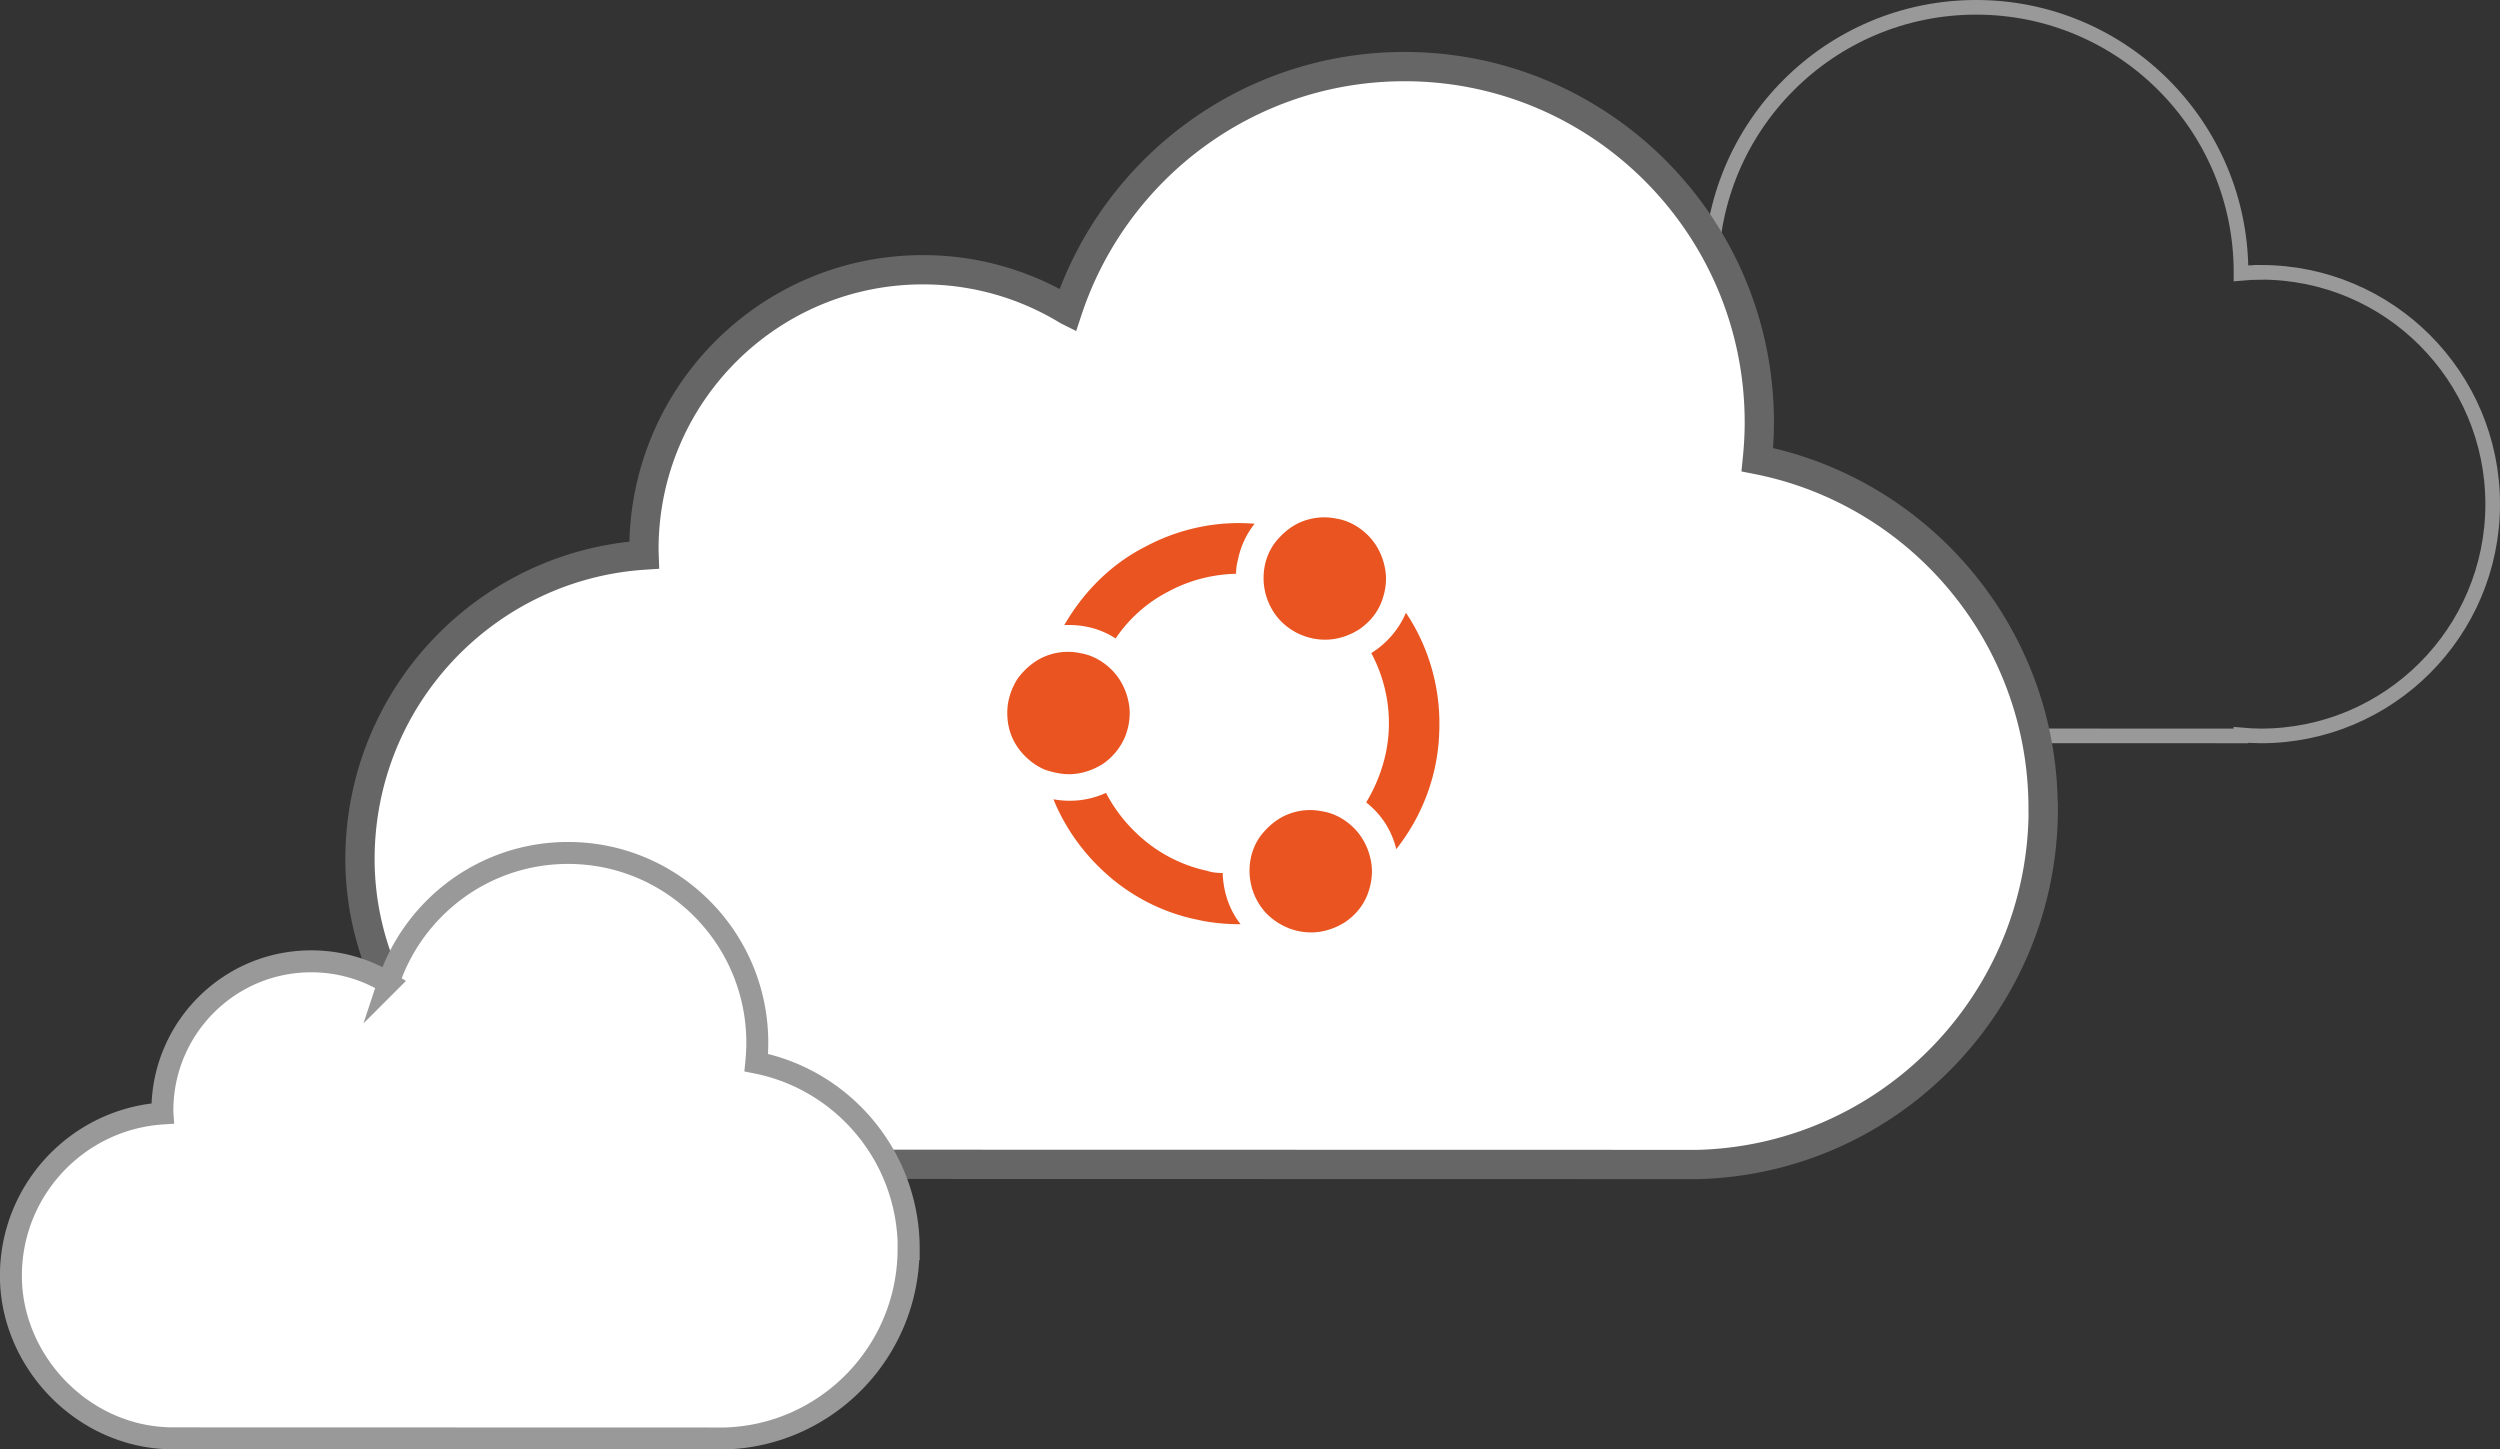 <svg xmlns="http://www.w3.org/2000/svg" viewBox="0 0 341.61 198.06"><rect x="0" y="0" width="341.61" height="198.06" fill="#333333" stroke="none"/><g><path fill="none" stroke="#999" stroke-miterlimit="10" stroke-width="2" d="M308.94 37.21c-.92 0-1.82.06-2.72.14v-.14c0-19.99-16.2-36.21-36.19-36.21s-36.21 16.2-36.21 36.19v.05c-.3 0-.6-.05-.91-.05-17.49 0-31.68 14.17-31.68 31.67s14.17 31.68 31.67 31.68c.31 0 .6-.04.91-.05v.05l72.4.02v-.14c.9.08 1.8.14 2.72.14 17.49 0 31.68-14.17 31.68-31.67 0-17.49-14.17-31.68-31.67-31.68Z"/><path fill="#fff" stroke="#666" stroke-miterlimit="10" stroke-width="4" d="M279.18 110.5c0-23.61-16.78-43.29-39.05-47.69.17-1.67.27-3.37.27-5.09 0-26.85-21.7-48.62-48.48-48.62-21.45 0-39.64 13.96-46.04 33.31a37.856 37.856 0 0 0-19.78-5.55c-21.04 0-38.11 17.09-38.11 38.19 0 .27.01.53.02.8-21.67 1.42-38.82 19.47-38.82 41.56s18.6 41.67 41.56 41.68l141.33.03c26.14-.73 47.11-22.22 47.12-48.6Z"/><path fill="#fff" stroke="#999" stroke-miterlimit="10" stroke-width="3" d="M124.17 170.64c0-12.59-8.95-23.09-20.83-25.44.09-.89.14-1.8.14-2.72 0-14.32-11.57-25.93-25.86-25.93-11.44 0-21.14 7.44-24.55 17.77a20.152 20.152 0 0 0-10.55-2.96c-11.22 0-20.32 9.12-20.33 20.37 0 .14 0 .28.01.42-11.56.76-20.7 10.39-20.71 22.16s9.92 22.22 22.16 22.23l75.37.02c13.94-.39 25.13-11.85 25.13-25.92Z"/><path fill="#e95420" d="M146.05 105.79c1.66 0 3.24-.52 4.64-1.4a8.5 8.5 0 0 0 3.06-3.76c.61-1.57.79-3.24.44-4.81-.35-1.66-1.14-3.15-2.28-4.29-1.14-1.14-2.63-2.01-4.29-2.28a8.14 8.14 0 0 0-4.82.44c-1.49.61-2.8 1.75-3.76 3.06-.88 1.4-1.4 2.98-1.4 4.64 0 1.14.18 2.19.61 3.24a8.188 8.188 0 0 0 1.84 2.71c.79.79 1.66 1.4 2.71 1.84 1.05.35 2.19.61 3.24.61ZM181.07 87.41c1.66 0 3.24-.52 4.64-1.4 1.4-.96 2.45-2.19 3.06-3.76.61-1.58.79-3.24.44-4.81-.35-1.66-1.14-3.15-2.28-4.29-1.14-1.14-2.63-2.01-4.29-2.28a8.219 8.219 0 0 0-4.82.44c-1.49.61-2.8 1.75-3.76 3.06-.96 1.4-1.4 2.98-1.4 4.64 0 2.19.88 4.38 2.45 5.95a8.511 8.511 0 0 0 5.95 2.45ZM165.05 119.01c-2.98-.61-5.78-1.93-8.14-3.76-2.36-1.84-4.38-4.2-5.78-6.91-2.28 1.05-4.73 1.31-7.18.88 1.66 4.11 4.38 7.79 7.79 10.68 3.41 2.89 7.53 4.9 11.91 5.78 1.93.44 3.94.61 5.87.61-1.58-2.01-2.36-4.46-2.45-7-.79 0-1.49-.09-2.01-.26ZM179.15 127.41c1.66 0 3.24-.52 4.64-1.4 1.4-.96 2.45-2.19 3.06-3.76.61-1.57.79-3.24.44-4.81-.35-1.66-1.14-3.15-2.28-4.29s-2.63-2.01-4.29-2.28a8.14 8.14 0 0 0-4.82.44c-1.49.61-2.8 1.75-3.76 3.06-.96 1.4-1.4 2.98-1.4 4.64 0 2.19.88 4.38 2.45 5.95 1.66 1.58 3.76 2.45 5.95 2.45ZM190.79 116.03c3.59-4.55 5.69-10.15 5.87-15.93.26-5.78-1.31-11.55-4.55-16.37-.96 2.27-2.63 4.2-4.73 5.51 2.28 4.29 2.98 9.19 1.93 13.92-.53 2.28-1.4 4.46-2.63 6.48 2.1 1.66 3.5 3.85 4.11 6.39ZM145.44 85.4h.61c.88 0 1.75.09 2.54.26 1.31.26 2.63.79 3.85 1.58 1.84-2.71 4.29-4.9 7.18-6.39 2.89-1.57 6.04-2.36 9.28-2.45 0-.61.09-1.31.26-1.93.35-1.75 1.14-3.5 2.28-4.9-5.16-.44-10.42.7-14.97 3.15-4.64 2.36-8.4 6.13-11.03 10.68Z"/></g></svg>